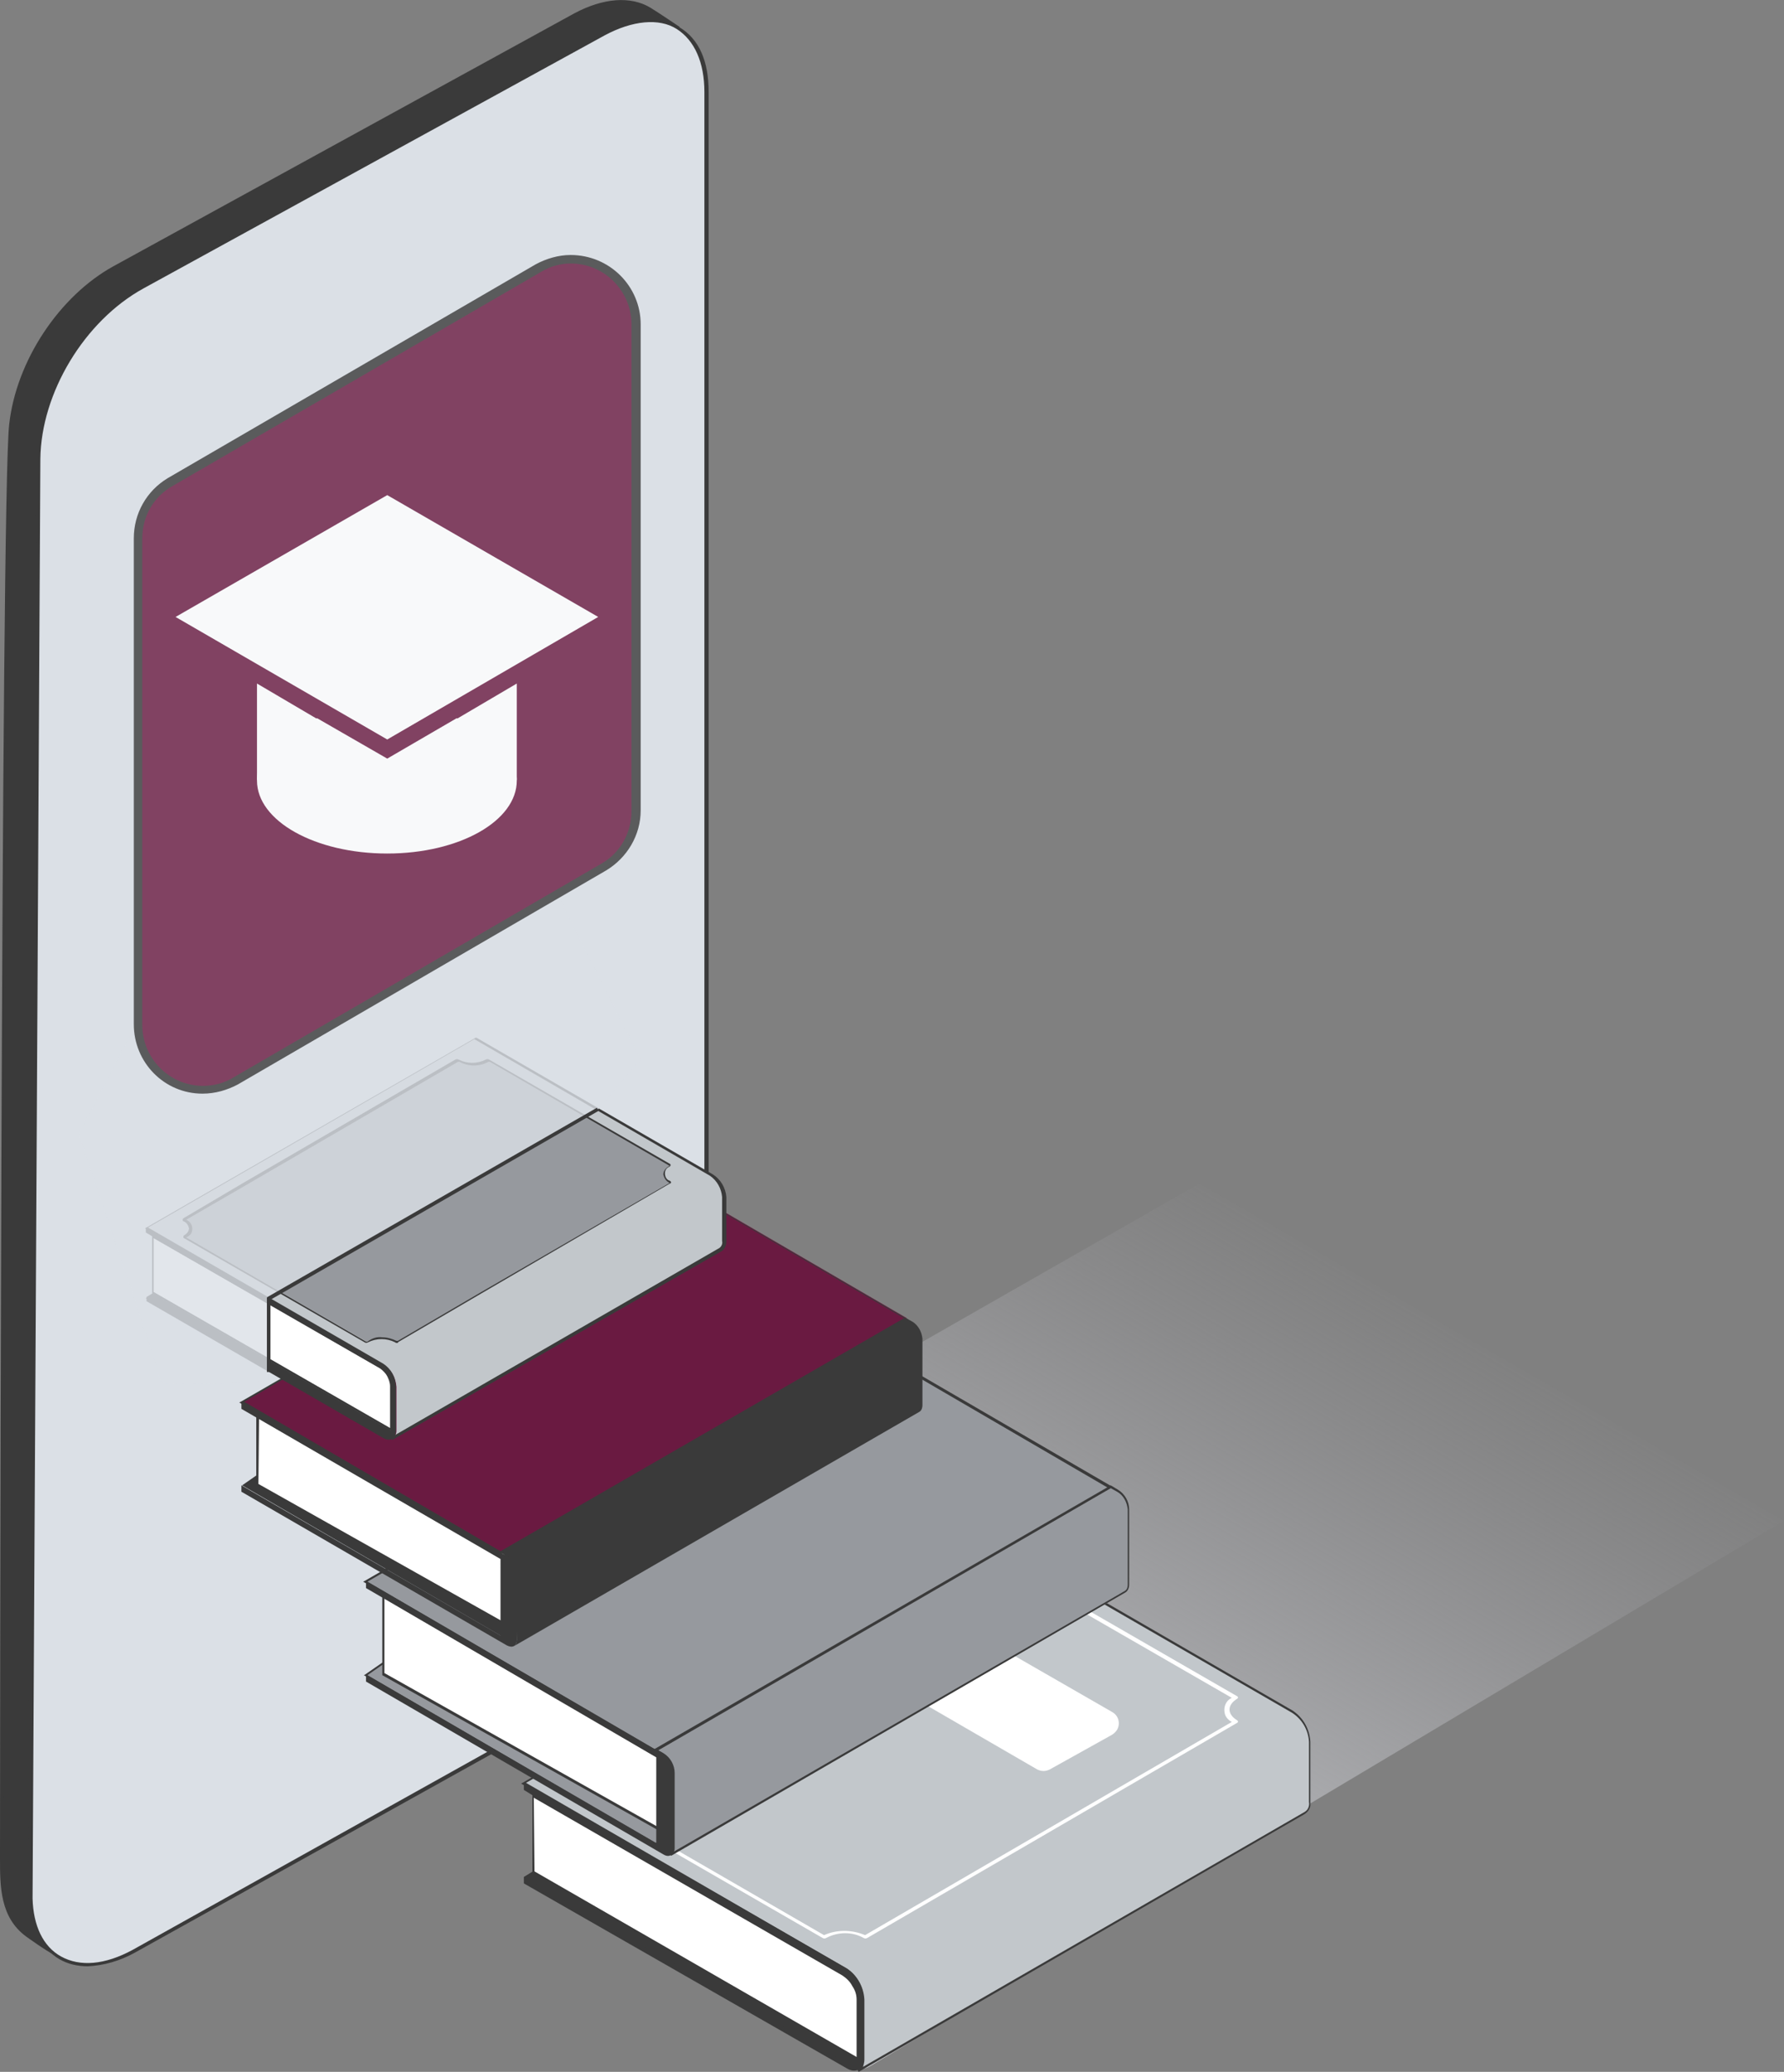 <?xml version="1.0" encoding="utf-8"?>
<!-- Generator: Adobe Illustrator 26.5.0, SVG Export Plug-In . SVG Version: 6.00 Build 0)  -->
<svg version="1.1" id="Layer_1" xmlns="http://www.w3.org/2000/svg" xmlns:xlink="http://www.w3.org/1999/xlink" x="0px" y="0px"
	 viewBox="0 0 252 292.5" style="enable-background:new 0 0 252 292.5;" xml:space="preserve">
<rect x="0" y="0" width="252" height="292.5" fill="#808080" stroke="none"/>
<style type="text/css">
	.st0{fill:url(#SVGID_1_);}
	.st1{fill:#3A3A3A;}
	.st2{fill:#DBE0E6;}
	.st3{fill:#C2C7CB;}
	.st4{fill:#FFFFFF;}
	.st5{fill:#96999E;}
	.st6{fill:#566B70;}
	.st7{fill:#6A1A41;}
	.st8{opacity:0.8;fill:#DBE0E6;enable-background:new    ;}
	.st9{opacity:0.8;}
</style>
<g>
	<g id="Слой_2">
		<g id="Layer_1_00000092423530808852830660000013728639072661665175_">
			
				<linearGradient id="SVGID_1_" gradientUnits="userSpaceOnUse" x1="123.389" y1="26.545" x2="179.799" y2="124.245" gradientTransform="matrix(1 0 0 -1 0 294)">
				<stop  offset="0" style="stop-color:#CBCDD1"/>
				<stop  offset="1" style="stop-color:#AFAFB5;stop-opacity:0"/>
			</linearGradient>
			<path class="st0" d="M79.5,239.1l40.2,52.6c1,0.6,2.2,0.6,3.2,0L252,214.7l-82.6-47.6L40.9,240.5
				C38.7,241.7,77.4,237.8,79.5,239.1z"/>
			<path class="st1" d="M1.5,59.9c1-8.7,6.9-17.9,14.6-22.1L81.2,2.1c4.2-2.3,7.9-2.5,10.5-0.8C92.7,2,95.8,4,95.8,4
				c-2.6-1.6-6.4-1.5-10.5,0.8l-65,35.7C11.8,45.1,5.7,55.4,5.4,65c-0.1,3.2-1.1,200.1-1.1,200.1c0,3.9,0.1,8.3,3.5,10.9
				c0.1,0.1-4-2.6-4.1-2.7c-3.9-2.9-3.5-7.8-3.5-11.8C0.3,246,0.4,69.5,1.5,59.9z"/>
			<path class="st1" d="M8,276.2c-0.1,0-0.1,0-0.2-0.1l0,0L7.7,276c-1.1-0.5-4-2.6-4-2.6c-3.7-2.7-3.7-7.1-3.7-11v-0.9
				c0-1.9,0.1-191.6,1.3-201.6l0,0c1-9,7.1-18.1,14.7-22.3L81.1,1.9c4.1-2.2,8-2.5,10.8-0.8c1,0.6,4.1,2.7,4.1,2.7l-0.3,0.4
				C93,2.6,89.3,2.9,85.4,5l-65,35.7C12.1,45.2,5.9,55.4,5.7,65c-0.1,3.2-1.1,198.1-1.1,200.1c0,3.6,0,8.1,3.4,10.6l0.1,0.1v0.3
				L8,276.2L8,276.2z M87.7,0.5c-2.2,0.1-4.4,0.7-6.4,1.9L16.2,38C8.7,42.1,2.8,51.2,1.8,60l0,0C0.6,70,0.5,259.6,0.5,261.5v0.9
				c0,3.8-0.1,8,3.4,10.6l2.1,1.4c-2-2.7-2-6.4-2-9.4c0-2,1-197,1.1-200.1c0.2-9.7,6.5-20.1,14.9-24.7L85.2,4.6
				c3.1-1.7,6-2.3,8.4-1.7c-0.8-0.5-1.6-1-2-1.3C90.4,0.8,89.1,0.5,87.7,0.5z"/>
			<path class="st2" d="M5.5,64.8c0.1-9,5.9-19.4,14.8-24.3L85.3,4.8c8.1-4.4,14.6-0.8,14.5,8.2v201.6c-0.1,9-3.9,18-12,22.5
				l-68.9,38.4c-7.9,4.3-14.2,0.9-14.5-7.5C4.4,267.9,5.5,64.8,5.5,64.8z"/>
			<path class="st1" d="M12.4,277.6c-1.4,0-2.8-0.3-4-1c-2.6-1.5-4.1-4.6-4.3-8.6c0-0.4,1.1-201.2,1.1-203.2l0,0
				c0.1-9.5,6.4-19.8,14.9-24.6L85.2,4.6c4.1-2.2,7.8-2.5,10.7-0.8s4.2,4.9,4.2,9.2v201.6c-0.1,10.1-4.6,18.6-12.1,22.7L19,275.7
				C17,276.8,14.7,277.5,12.4,277.6z M5.7,64.8C5.6,85.6,4.6,267.9,4.6,268c0.1,3.9,1.5,6.8,4,8.2c2.7,1.5,6.2,1.2,10.1-0.9l69-38.5
				c7.3-4,11.8-12.3,11.8-22.2V13c0-4.2-1.4-7.3-3.9-8.9S89.3,2.9,85.4,5L20.3,40.7C11.9,45.3,5.8,55.5,5.7,64.8z"/>
			<path class="st3" d="M182.7,241.6c1.4,0.9,2.3,2.5,2.4,4.2v8.5c0.1,0.6-0.2,1.2-0.7,1.6l-63.2,36.5c0.5-0.4,0.8-1,0.7-1.6v-8.5
				c-0.1-1.7-1-3.3-2.4-4.2L74,251.8l63.2-36.4L182.7,241.6z"/>
			<path class="st1" d="M121.3,292.5l-0.2-0.3c0.4-0.3,0.7-0.9,0.6-1.4v-8.5c-0.1-1.7-1-3.2-2.3-4.1l-45.8-26.4l0.2-0.1l63.2-36.5
				h0.1l45.5,26.3c1.5,1,2.4,2.6,2.5,4.4v8.5c0.1,0.7-0.2,1.3-0.8,1.7L121.3,292.5z M74.3,251.7l45.3,26.2c1.5,1,2.4,2.6,2.5,4.4
				v8.5c0,0.3-0.1,0.7-0.2,1l62.4-36c0.5-0.3,0.7-0.9,0.6-1.4v-8.5c-0.1-1.7-1-3.2-2.4-4.1l-45.4-26.2L74.3,251.7z"/>
			<path class="st1" d="M75.3,264.2l2.7-4.6l-2.7-6.1l-1.3-0.8v-1l45.6,26.2c1.4,0.9,2.3,2.5,2.4,4.2v8.5c0,1.5-1.1,2.2-2.4,1.4
				L74,265.9V265L75.3,264.2z"/>
			<path class="st1" d="M78.3,260.4l-3-6.9l43.8,25.2c1.2,0.8,1.9,2.1,2,3.5v8.5c0,0.4-0.1,0.8-0.3,0.9c-0.3,0.1-0.7,0-0.9-0.2
				L74,265l1.3-0.8L78.3,260.4z"/>
			<path class="st4" d="M119.1,278.8c1.2,0.8,1.9,2.1,2,3.5v8.4l-45.8-26.4v-10.8L119.1,278.8z"/>
			<path class="st1" d="M121.3,290.9l-0.2-0.1l-45.9-26.4v-0.1v-11l0.2,0.1l43.8,25.2c0.6,0.4,1.1,0.9,1.5,1.6
				c0.4,0.6,0.6,1.3,0.6,2.1V290.9z M75.5,264.2l45.5,26.2v-8.1c0-0.7-0.2-1.3-0.6-1.9c-0.3-0.6-0.8-1.1-1.4-1.5l-43.6-25.1
				L75.5,264.2z"/>
			<path class="st4" d="M81.5,253.3c-0.1,0-0.1,0.1-0.1,0.2c0,0.1,0.1,0.1,0.1,0.1l34.7,20c0.2,0.1,0.3,0.1,0.5,0
				c1.7-0.9,3.7-0.9,5.3,0c0.2,0.1,0.3,0.1,0.5,0l52.3-30.4c0.1-0.1,0.1-0.2,0-0.3c-1.5-0.9-1.5-2.2,0-3.1c0.1-0.1,0.1-0.2,0-0.3
				l-34.7-20c-0.2-0.1-0.3-0.1-0.5,0c-1.7,0.9-3.7,0.9-5.4,0c-0.2-0.1-0.3-0.1-0.5,0l-52.3,30.4c-0.1,0.1-0.1,0.2,0,0.3
				C83,251,83,252.4,81.5,253.3z M82.2,250l51.8-30c1.9,0.8,4,0.8,5.8,0l34.2,19.7c-0.9,0.4-1.3,1.5-0.9,2.5
				c0.2,0.4,0.5,0.7,0.9,0.9l-51.8,30.1c-1.9-0.8-4-0.8-5.8,0l-34.1-19.7C83.7,252.5,83.7,251,82.2,250L82.2,250z"/>
			<path class="st4" d="M123.2,233.2l8.8-4.9c0.6-0.3,1.2-0.3,1.8,0l23.3,13.4c0.9,0.5,1.2,1.6,0.7,2.5c-0.2,0.3-0.4,0.5-0.7,0.7
				l-8.8,4.9c-0.6,0.3-1.2,0.3-1.8,0l-23.3-13.5c-0.9-0.5-1.2-1.6-0.7-2.4C122.7,233.6,123,233.4,123.2,233.2z"/>
			<polygon class="st5" points="157,215.6 92.6,260.3 51.6,236.4 115.9,191.8 			"/>
			<path class="st1" d="M92.7,260.5L92.7,260.5l-41.3-24l0.2-0.1l64.4-44.7h0.1l41.3,24l-0.2,0.1L92.7,260.5z M51.9,236.5l40.7,23.7
				l64-44.4L115.9,192L51.9,236.5z"/>
			<polygon class="st4" points="93.7,258.6 54.1,236.3 54.1,224.4 93.3,247 			"/>
			<path class="st1" d="M93.9,258.9l-0.2-0.1l-39.7-22.3v-12.3l0.2,0.1l39.3,22.7L93.9,258.9z M54.3,236.2l39.3,22.1l-0.4-11.2
				l-38.9-22.4V236.2z"/>
			<polygon class="st6" points="136.7,212 132.6,214.4 107.5,199.8 111.6,197.4 			"/>
			<polygon class="st6" points="97.8,231.3 95.9,232.4 76.3,221 78.2,219.9 			"/>
			<polygon class="st6" points="90.4,232.6 88.5,233.7 74,225.3 75.9,224.2 			"/>
			<polygon class="st6" points="136.7,212 132.6,214.4 107.5,199.8 111.6,197.4 			"/>
			<polygon class="st6" points="97.8,231.3 95.9,232.4 76.3,221 78.2,219.9 			"/>
			<polygon class="st6" points="90.4,232.6 88.5,233.7 74,225.3 75.9,224.2 			"/>
			<polygon class="st6" points="136.7,212 132.6,214.4 107.5,199.8 111.6,197.4 			"/>
			<polygon class="st6" points="97.8,231.3 95.9,232.4 76.3,221 78.2,219.9 			"/>
			<polygon class="st6" points="90.4,232.6 88.5,233.7 74,225.3 75.9,224.2 			"/>
			<polygon class="st6" points="136.7,212 132.6,214.4 107.5,199.8 111.6,197.4 			"/>
			<polygon class="st6" points="97.8,231.3 95.9,232.4 76.3,221 78.2,219.9 			"/>
			<polygon class="st6" points="90.4,232.6 88.5,233.7 74,225.3 75.9,224.2 			"/>
			<polygon class="st6" points="136.7,212 132.6,214.4 107.5,199.8 111.6,197.4 			"/>
			<polygon class="st6" points="97.8,231.3 95.9,232.4 76.3,221 78.2,219.9 			"/>
			<polygon class="st6" points="90.4,232.6 88.5,233.7 74,225.3 75.9,224.2 			"/>
			<polygon class="st6" points="136.7,212 132.6,214.4 107.5,199.8 111.6,197.4 			"/>
			<polygon class="st6" points="97.8,231.3 95.9,232.4 76.3,221 78.2,219.9 			"/>
			<polygon class="st6" points="90.4,232.6 88.5,233.7 74,225.3 75.9,224.2 			"/>
			<polygon class="st6" points="136.7,212 132.6,214.4 107.5,199.8 111.6,197.4 			"/>
			<polygon class="st6" points="97.8,231.3 95.9,232.4 76.3,221 78.2,219.9 			"/>
			<polygon class="st6" points="90.4,232.6 88.5,233.7 74,225.3 75.9,224.2 			"/>
			<polygon class="st6" points="136.7,212 132.6,214.4 107.5,199.8 111.6,197.4 			"/>
			<polygon class="st6" points="97.8,231.3 95.9,232.4 76.3,221 78.2,219.9 			"/>
			<polygon class="st6" points="90.4,232.6 88.5,233.7 74,225.3 75.9,224.2 			"/>
			<polygon class="st6" points="136.7,212 132.6,214.4 107.5,199.8 111.6,197.4 			"/>
			<polygon class="st6" points="97.8,231.3 95.9,232.4 76.3,221 78.2,219.9 			"/>
			<polygon class="st6" points="90.4,232.6 88.5,233.7 74,225.3 75.9,224.2 			"/>
			<polygon class="st6" points="136.7,212 132.6,214.4 107.5,199.8 111.6,197.4 			"/>
			<polygon class="st6" points="97.8,231.3 95.9,232.4 76.3,221 78.2,219.9 			"/>
			<polygon class="st6" points="90.4,232.6 88.5,233.7 74,225.3 75.9,224.2 			"/>
			<polygon class="st6" points="136.7,212 132.6,214.4 107.5,199.8 111.6,197.4 			"/>
			<polygon class="st6" points="97.8,231.3 95.9,232.4 76.3,221 78.2,219.9 			"/>
			<polygon class="st6" points="90.4,232.6 88.5,233.7 74,225.3 75.9,224.2 			"/>
			<g>
				<polygon class="st5" points="157,209.9 92.6,247.1 51.6,223.2 115.9,186.1 				"/>
				<path class="st1" d="M92.7,247.3L92.7,247.3l-41.4-24l0.2-0.1l64.4-37.2h0.1l41.3,24l-0.2,0.1L92.7,247.3z M51.9,223.3
					l40.7,23.7l64-36.9l-40.7-23.7L51.9,223.3z"/>
			</g>
			<path class="st1" d="M92.7,248.1l-41-23.9v-1l41,23.9c0,0,3.3,1.7,3.3,2.7l-0.8,11.1c0,1-0.7,1.4-1.5,0.9l-42-24.4v-1l41,23.8
				L92.7,248.1z"/>
			<path class="st5" d="M157.9,210.5c0.9,0.6,1.5,1.6,1.5,2.7v10.6c0,0.4-0.1,0.8-0.4,1l-64.3,37.1c0.3-0.2,0.5-0.6,0.5-1v-10.6
				c-0.1-1.1-0.6-2.1-1.5-2.7l-1-0.6L157,210L157.9,210.5z"/>
			<path class="st1" d="M94.8,262l-0.2-0.3l0,0c0.3-0.2,0.4-0.5,0.4-0.9v-10.6c-0.1-1-0.6-2-1.5-2.5l-1.2-0.7l0.2-0.1l64.4-37.2
				l1,0.6c1,0.6,1.6,1.7,1.6,2.8v10.6c0,0.5-0.2,0.9-0.5,1.1L94.8,262z M93,247.1l0.7,0.4c1,0.6,1.6,1.7,1.6,2.8v10.6
				c0,0.2,0,0.3-0.1,0.5l63.7-36.8c0.3-0.2,0.4-0.5,0.4-0.9v-10.6c-0.1-1-0.6-2-1.5-2.5l-0.9-0.5L93,247.1z"/>
			<polygon class="st1" points="128.1,191.1 70.7,230.9 34.2,209.7 91.5,169.9 			"/>
			<polygon class="st4" points="71.7,229.5 36.4,209.6 36.4,199 71.3,219.1 			"/>
			<path class="st1" d="M71.8,229.7l-0.2-0.1l-35.4-19.9v-11l0.2,0.1l35,20.2L71.8,229.7z M36.5,209.5l35,19.7l-0.3-10l-34.6-20
				L36.5,209.5z"/>
			<polygon class="st6" points="110,187.9 106.3,190 84,177 87.6,174.9 			"/>
			<polygon class="st6" points="75.4,205.1 73.7,206.1 56.2,195.9 57.9,194.9 			"/>
			<polygon class="st6" points="68.8,206.3 67.1,207.2 54.1,199.7 55.8,198.7 			"/>
			<polygon class="st6" points="110,187.9 106.3,190 84,177 87.6,174.9 			"/>
			<polygon class="st6" points="75.4,205.1 73.7,206.1 56.2,195.9 57.9,194.9 			"/>
			<polygon class="st6" points="68.8,206.3 67.1,207.2 54.1,199.7 55.8,198.7 			"/>
			<polygon class="st6" points="110,187.9 106.3,190 84,177 87.6,174.9 			"/>
			<polygon class="st6" points="75.4,205.1 73.7,206.1 56.2,195.9 57.9,194.9 			"/>
			<polygon class="st6" points="68.8,206.3 67.1,207.2 54.1,199.7 55.8,198.7 			"/>
			<polygon class="st6" points="110,187.9 106.3,190 84,177 87.6,174.9 			"/>
			<polygon class="st6" points="75.4,205.1 73.7,206.1 56.2,195.9 57.9,194.9 			"/>
			<polygon class="st6" points="68.8,206.3 67.1,207.2 54.1,199.7 55.8,198.7 			"/>
			<polygon class="st6" points="110,187.9 106.3,190 84,177 87.6,174.9 			"/>
			<polygon class="st6" points="75.4,205.1 73.7,206.1 56.2,195.9 57.9,194.9 			"/>
			<polygon class="st6" points="68.8,206.3 67.1,207.2 54.1,199.7 55.8,198.7 			"/>
			<polygon class="st6" points="110,187.9 106.3,190 84,177 87.6,174.9 			"/>
			<polygon class="st6" points="75.4,205.1 73.7,206.1 56.2,195.9 57.9,194.9 			"/>
			<polygon class="st6" points="68.8,206.3 67.1,207.2 54.1,199.7 55.8,198.7 			"/>
			<polygon class="st6" points="110,187.9 106.3,190 84,177 87.6,174.9 			"/>
			<polygon class="st6" points="75.4,205.1 73.7,206.1 56.2,195.9 57.9,194.9 			"/>
			<polygon class="st6" points="68.8,206.3 67.1,207.2 54.1,199.7 55.8,198.7 			"/>
			<polygon class="st6" points="110,187.9 106.3,190 84,177 87.6,174.9 			"/>
			<polygon class="st6" points="75.4,205.1 73.7,206.1 56.2,195.9 57.9,194.9 			"/>
			<polygon class="st6" points="68.8,206.3 67.1,207.2 54.1,199.7 55.8,198.7 			"/>
			<polygon class="st6" points="110,187.9 106.3,190 84,177 87.6,174.9 			"/>
			<polygon class="st6" points="75.4,205.1 73.7,206.1 56.2,195.9 57.9,194.9 			"/>
			<polygon class="st6" points="68.8,206.3 67.1,207.2 54.1,199.7 55.8,198.7 			"/>
			<polygon class="st6" points="110,187.9 106.3,190 84,177 87.6,174.9 			"/>
			<polygon class="st6" points="75.4,205.1 73.7,206.1 56.2,195.9 57.9,194.9 			"/>
			<polygon class="st6" points="68.8,206.3 67.1,207.2 54.1,199.7 55.8,198.7 			"/>
			<polygon class="st6" points="110,187.9 106.3,190 84,177 87.6,174.9 			"/>
			<polygon class="st6" points="75.4,205.1 73.7,206.1 56.2,195.9 57.9,194.9 			"/>
			<polygon class="st6" points="68.8,206.3 67.1,207.2 54.1,199.7 55.8,198.7 			"/>
			<g>
				<polygon class="st7" points="128.1,186.1 70.7,219.2 34.2,197.9 91.5,164.8 				"/>
				<path class="st1" d="M70.7,219.4L70.7,219.4l-36.9-21.4l0.2-0.1l57.4-33.1l0.1,0.1l36.8,21.4l-0.2,0.1L70.7,219.4z M34.5,197.9
					L70.7,219l57-32.9L91.5,165L34.5,197.9z"/>
			</g>
			<path class="st1" d="M70.7,220.1l-36.6-21.2v-0.9l36.6,21.2c0,0,3,1.5,3,2.4l-0.7,9.9c0,0.9-0.6,1.2-1.4,0.8l-37.5-21.7v-0.9
				l36.6,21.2L70.7,220.1z"/>
			<path class="st1" d="M128.9,186.6c0.8,0.5,1.3,1.4,1.4,2.4v9.4c0,0.3-0.1,0.7-0.4,0.9l-57.3,33.1c0.3-0.2,0.4-0.5,0.4-0.9v-9.4
				c-0.1-1-0.6-1.9-1.4-2.4l-0.9-0.5l57.3-33.1L128.9,186.6z"/>
			<path class="st3" d="M100.5,165.9l-33.4-19.3l-46.4,26.8l33.5,19.3c1.1,0.7,1.7,1.8,1.8,3.1v6.2c0,0.4-0.2,0.9-0.5,1.1l46.4-26.8
				c0.4-0.3,0.6-0.7,0.5-1.1V169C102.2,167.7,101.5,166.6,100.5,165.9z"/>
			<path class="st1" d="M55.4,203.3l-0.1-0.2c0.3-0.2,0.5-0.6,0.5-1v-6.3c-0.1-1.2-0.7-2.3-1.7-3l-33.6-19.4l0.2-0.1l46.5-26.8h0.1
				l33.4,19.3c1.1,0.7,1.8,1.9,1.9,3.2v6.3c0,0.5-0.2,1-0.6,1.3L55.4,203.3z M20.9,173.3l33.2,19.2c1.1,0.7,1.8,1.9,1.8,3.2v6.2
				c0,0.2,0,0.5-0.1,0.7l45.8-26.4c0.3-0.2,0.5-0.6,0.4-1V169c-0.1-1.2-0.7-2.3-1.7-3l-33.3-19.3L20.9,173.3z"/>
			<path class="st1" d="M54.1,192.6l-33.5-19.3v0.7l1,0.6l2,4.5l-1.9,3.4l-1,0.6v0.6L54.1,203c1,0.6,1.8,0.1,1.8-1v-6.3
				C55.8,194.5,55.2,193.3,54.1,192.6z"/>
			<path class="st1" d="M53.8,193.2l-32.2-18.5l2.2,5.1l-2.2,2.9l-1,0.6l33.8,19.4c0.3,0.2,0.5,0.2,0.7,0.1c0.2-0.2,0.3-0.4,0.2-0.6
				v-6.3c0-0.5-0.2-1-0.5-1.5C54.6,193.8,54.2,193.4,53.8,193.2z"/>
			<path class="st4" d="M53.8,193.2l-32.2-18.5v7.9l33.7,19.4v-6.2c0-0.5-0.2-1-0.5-1.5C54.6,193.8,54.2,193.4,53.8,193.2z"/>
			<path class="st1" d="M55.4,202.1l-0.2-0.1l-33.7-19.4v-0.1v-8.1l0.2,0.1L53.9,193c0.9,0.6,1.5,1.6,1.5,2.7L55.4,202.1z
				 M21.7,182.4l33.4,19.2v-5.9c0-0.5-0.2-1-0.4-1.4c-0.2-0.4-0.6-0.8-1-1.1l-32-18.4L21.7,182.4z"/>
			<path class="st5" d="M94.7,164.6c0.1-0.1,0.1-0.1,0-0.2l-25.5-14.7c-0.1-0.1-0.3-0.1-0.4,0c-1.2,0.6-2.7,0.6-3.9,0
				c-0.1-0.1-0.3-0.1-0.4,0L26.1,172c-0.1,0.1-0.1,0.2,0,0.2c0.6,0.2,1,0.9,0.7,1.5c-0.1,0.3-0.4,0.6-0.7,0.7
				c-0.1,0.1-0.1,0.2,0,0.2l25.5,14.7c0.1,0.1,0.3,0.1,0.4,0c1.2-0.6,2.7-0.6,3.9,0c0.1,0.1,0.3,0.1,0.4,0
				c14.7-8.5,8.9-5.2,38.4-22.3c0.1-0.1,0.1-0.1,0-0.2c-0.6-0.2-1-0.9-0.8-1.5C94,165,94.3,164.7,94.7,164.6z"/>
			<path class="st1" d="M56.1,189.6c-0.1,0-0.2,0-0.3-0.1c-1.2-0.6-2.6-0.6-3.8,0c-0.2,0.1-0.4,0.1-0.5,0l-25.5-14.7
				c-0.1,0-0.1-0.1-0.1-0.2c0-0.1,0.1-0.2,0.1-0.2c0.4-0.2,0.7-0.6,0.7-1c-0.1-0.4-0.3-0.8-0.8-1c-0.1,0-0.1-0.1-0.1-0.2
				c0-0.1,0.1-0.2,0.1-0.2l8.3-4.9l30.1-17.5c0.2-0.1,0.3-0.1,0.5,0c1.2,0.6,2.6,0.6,3.8,0c0.2-0.1,0.3-0.1,0.5,0l25.5,14.7
				c0.1,0,0.1,0.1,0.1,0.2c0,0.1-0.1,0.2-0.1,0.2c-0.6,0.2-0.8,0.8-0.6,1.4c0.1,0.3,0.3,0.5,0.6,0.6c0.1,0,0.1,0.1,0.2,0.2
				c0,0.1-0.1,0.2-0.2,0.2l-26.6,15.5l-11.8,6.9C56.3,189.5,56.2,189.6,56.1,189.6z M54,188.8c0.7,0,1.4,0.2,2,0.5
				c0.1,0,0.2,0,0.2,0l11.8-6.9L94.6,167c-0.5-0.2-0.8-0.7-0.9-1.2c0-0.5,0.4-1,0.9-1.2l-25.4-14.7c-0.1,0-0.2,0-0.2,0
				c-1.3,0.7-2.8,0.7-4.1,0c-0.1,0-0.2,0-0.2,0l-30.1,17.5l-8.3,4.8c0.7,0.3,1,1,0.8,1.7c-0.1,0.4-0.4,0.6-0.8,0.8l25.4,14.7
				c0.1,0,0.2,0,0.2,0C52.6,188.9,53.3,188.7,54,188.8z"/>
			<path class="st8" d="M38,194.9v-11.6l46.5-26.7l6-7l-14.2-28.1l-53.7,16.6l-11.5,22c0,0,11.5,33.6,11.5,34.8S38,194.9,38,194.9z"
				/>
			<g class="st9">
				<path class="st7" d="M28.7,153.9c-5.1,0-9.2-4.1-9.2-9.2V76c0-3.3,1.7-6.3,4.6-8l52-30.1c4.4-2.6,10-1.1,12.6,3.3
					c0.8,1.4,1.3,3.1,1.3,4.7v68.6c0,3.3-1.7,6.3-4.6,8l-52,30.2C31.9,153.5,30.3,154,28.7,153.9L28.7,153.9z"/>
				<path class="st1" d="M80.6,37.2c4.8,0,8.6,3.9,8.6,8.6v68.7c0,3.1-1.6,5.9-4.2,7.4l-52,30.2c-1.3,0.8-2.8,1.2-4.3,1.2
					c-4.8,0-8.6-3.9-8.6-8.6V76c0-3.1,1.6-5.9,4.3-7.4l52-30.2C77.7,37.6,79.2,37.2,80.6,37.2L80.6,37.2z M80.6,36
					c-1.7,0-3.4,0.5-4.9,1.3l-52,30.2c-3,1.8-4.8,5-4.8,8.5v68.6c0,5.4,4.3,9.8,9.7,9.8c1.8,0,3.5-0.5,5-1.3l52-30.2
					c3-1.8,4.9-5,4.9-8.5V45.8C90.5,40.4,86.1,36,80.6,36C80.7,36,80.6,36,80.6,36z"/>
				<path class="st4" d="M36.3,110.2c0,5.7,8.2,10.3,18.4,10.3S73,115.9,73,110.2c0-0.1,0-0.1,0-0.2c-0.1-3.6-3.4-6.8-8.5-8.6
					l-9.8,5.7l-9.9-5.7c-5,1.8-8.4,5-8.5,8.6C36.3,110.1,36.3,110.2,36.3,110.2z"/>
				<polygon class="st4" points="36.3,96.5 36.3,110.1 73,110.1 73,96.5 64.5,101.5 54.7,107.2 44.8,101.5 				"/>
				<polygon class="st4" points="24.8,87.1 54.7,104.4 84.5,87.1 54.7,69.9 				"/>
			</g>
			<polygon class="st1" points="38.2,193.7 37.7,193.7 37.7,183.2 37.8,183.1 84.3,156.4 84.6,156.8 38.2,183.5 			"/>
		</g>
	</g>
</g>
</svg>
